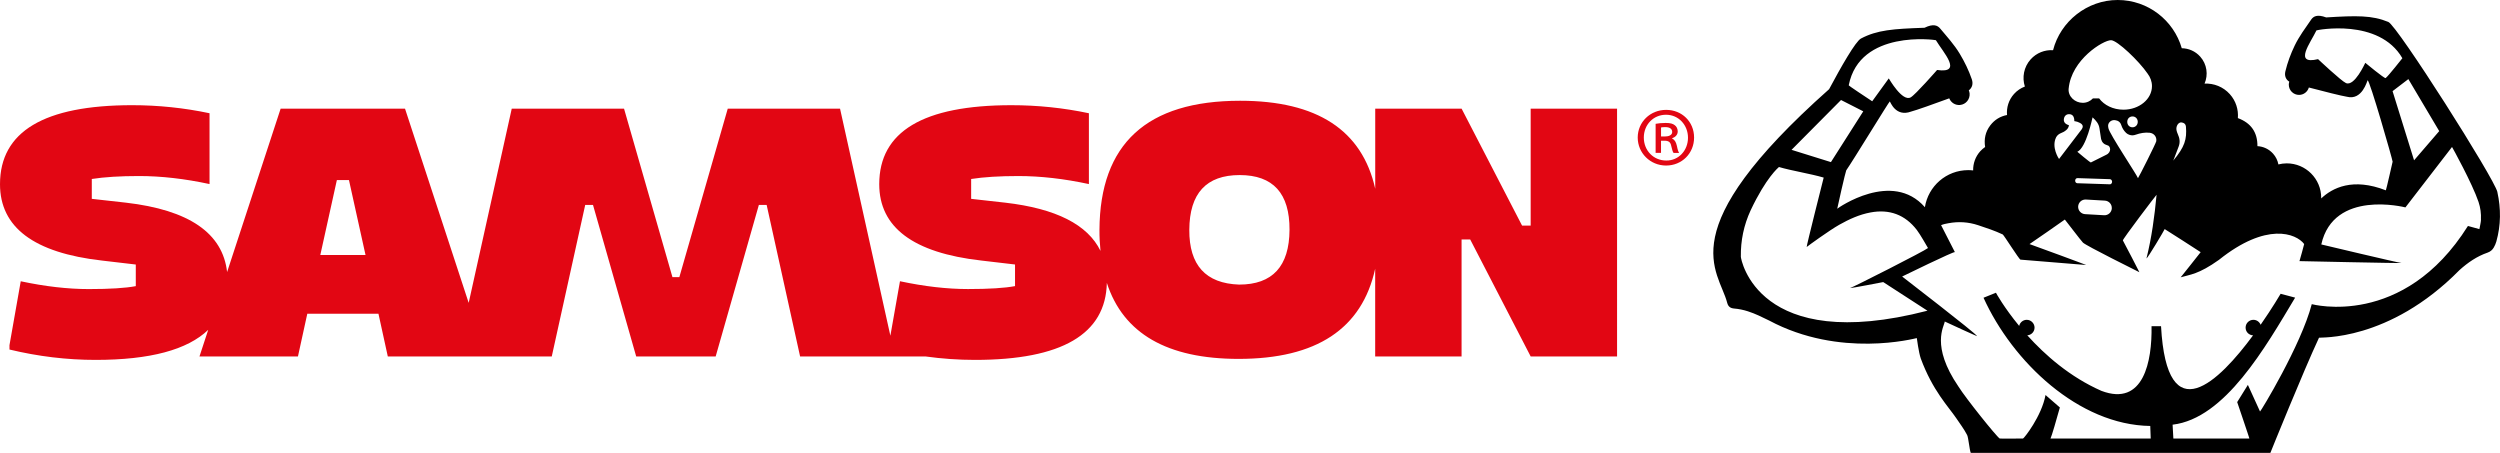 <?xml version="1.0" encoding="UTF-8"?><svg id="b" xmlns="http://www.w3.org/2000/svg" width="918.52" height="166.41" viewBox="0 0 918.52 166.41"><defs><style>.d{fill:#e20613;}</style></defs><g id="c"><path class="d" d="M562.4,82.9h-3.17l-22.22-42.97h-31.74v29.42c-4.82-21.53-21.35-32.33-49.64-32.33-34.28,0-51.5,15.81-51.68,47.42-.02,2.71.14,5.26.38,7.74-4.7-9.66-16.37-15.57-35.01-17.72l-12.51-1.4v-7.3c4.65-.72,10.43-1.08,17.33-1.08,8.15,0,16.79.98,25.93,2.95v-26.02c-9.33-1.97-18.82-2.96-28.47-2.96-32.37,0-48.56,9.67-48.56,29.01,0,15.87,12.48,25.23,37.45,28.06l12.44,1.46v7.94c-3.81.72-9.56,1.08-17.27,1.08s-16.04-.96-25-2.87l-3.53,20.02-18.49-83.42h-41.26l-17.78,61.89h-2.54l-17.78-61.89h-41.26l-15.82,71.35-23.39-71.35h-45.7l-19.67,60.03c-1.6-14.31-13.99-22.82-37.2-25.5l-12.51-1.4v-7.3c4.65-.72,10.43-1.08,17.33-1.08,8.15,0,16.79.98,25.93,2.95v-26.02c-9.33-1.97-18.82-2.96-28.47-2.96C16.18,38.66,0,48.33,0,67.67c0,15.87,12.48,25.23,37.45,28.06l12.44,1.46v7.94c-3.81.72-9.56,1.08-17.27,1.08s-16.04-.96-25-2.87l-4.14,23.49v1.59c10.54,2.54,21.09,3.81,31.67,3.81,19.94,0,33.71-3.69,41.35-11.05l-3.21,9.78h36.18l3.43-15.68h26.15l3.43,15.68h60.24l12.29-55.67h2.86l15.87,55.67h29.2l15.87-55.67h2.86l12.29,55.67h46.04c6.06.84,12.12,1.27,18.2,1.27,31.92,0,48.06-9.45,48.46-28.3,6.02,18.6,22.14,27.93,48.43,27.93,28.63,0,45.32-11.07,50.16-33.13v32.23h31.74v-42.98h3.17l22.22,42.98h31.74V39.93h-31.74v42.97ZM117.68,93.7l6.09-27.55h4.44l6.09,27.55h-16.63ZM455.26,104.56c-12.27-.42-18.37-7.13-18.3-20.12.07-13.42,6.25-20.12,18.52-20.12s18.37,6.71,18.3,20.12c-.07,13.42-6.25,20.12-18.52,20.12Z"/><path class="d" d="M612.19,40.37h-.06c-5.82,0-10.42,4.47-10.42,10.16s4.6,10.29,10.42,10.29,10.29-4.48,10.29-10.29-4.47-10.16-10.23-10.16ZM612.19,58.98c-4.73,0-8.24-3.71-8.24-8.44s3.51-8.38,8.12-8.38h.06c4.6,0,8.05,3.77,8.05,8.44s-3.45,8.44-7.99,8.38Z"/><path class="d" d="M614.37,50.92v-.13c1.09-.38,2.04-1.21,2.04-2.49,0-1.02-.45-1.85-1.09-2.3-.64-.51-1.53-.83-3.32-.83-1.47,0-2.62.13-3.71.32v10.68h1.98v-4.47h1.28c1.47,0,2.17.51,2.43,1.73.32,1.41.58,2.36.9,2.75h2.04c-.26-.38-.51-1.02-.83-2.62-.32-1.41-.83-2.24-1.72-2.62ZM611.62,50.15h-1.34v-3.32c.32-.06.77-.13,1.54-.13,1.85,0,2.56.77,2.56,1.79,0,1.21-1.34,1.66-2.75,1.66Z"/><path d="M310.52,29.34c.11.19,0,0,0,0h0Z"/><path d="M917.57,70.57c-1.1-4.98-36.8-61.16-40.08-62.51-6-2.47-11.63-2.35-22.84-1.66-3.34-1.25-4.71-.36-5.51.8-2.15,3.13-4.41,6.14-6.06,9.56-1.46,3.04-2.64,6.19-3.42,9.47-.39,1.62.17,3,1.44,3.78-.11.35-.18.71-.18,1.1,0,2.08,1.69,3.76,3.77,3.76,1.71,0,3.14-1.15,3.6-2.72,5.3,1.4,12.18,3.13,13.95,3.39,5.67,1.49,7.46-5.87,7.63-6.02.65-.6,9.24,29.38,9.2,29.89,0,0-2.39,10.53-2.49,10.52-12.16-4.75-19.66-.9-23.76,2.99,0-.08.01-.15.01-.23,0-7-5.67-12.67-12.67-12.67-1.06,0-2.08.15-3.06.39-.27-1.43-.92-2.8-1.96-3.96-1.53-1.71-3.61-2.64-5.74-2.75.03-5.13-2.38-8.53-7.19-10.31.25-3.1-.71-6.29-2.94-8.78-2.45-2.74-5.9-4.05-9.3-3.89,1.4-3.23.91-7.12-1.6-9.92-1.8-2.01-4.27-3.04-6.77-3.08-2.95-10.23-12.38-17.72-23.56-17.72s-21.02,7.84-23.73,18.44c-3.01-.18-6.08.96-8.25,3.39-2.51,2.81-3.18,6.62-2.11,9.97-1.48.56-2.86,1.47-3.99,2.73-1.97,2.2-2.8,5.01-2.56,7.73-2.46.47-4.55,1.7-6.16,3.81-1.82,2.39-2.34,5.08-1.89,7.94-.64.45-1.25.96-1.8,1.57-1.8,2.01-2.65,4.54-2.6,7.04-.59-.07-1.19-.11-1.8-.11-8.05,0-14.71,5.9-15.93,13.62-12.03-13.75-31.97.31-32.21.57.05-.51,3.08-13.76,3.31-14.1,2.45-3.51,15.85-25.47,16.02-25.34.19.15,2.11,5.84,7.8,3.74,1.8-.45,8.71-2.91,14.03-4.87.62,1.57,2.21,2.61,3.97,2.44,2.14-.2,3.71-2.11,3.51-4.25-.04-.4-.15-.77-.3-1.12,1.24-.93,1.67-2.4,1.12-4.04-1.13-3.3-2.65-6.43-4.45-9.42-2.03-3.37-4.66-6.24-7.18-9.25-.93-1.12-2.44-1.9-5.75-.29-11.62.4-17.42.83-23.36,3.96-1.99,1.05-7.32,10.41-11.7,18.61-58.76,52.2-40.57,66.38-37.45,78.47.36,1.39,1.15,2,2.56,2.12,1.72.14,3.4.49,5.05,1.02,2.72.87,5.26,2.14,7.81,3.39,26.05,13.92,53.4,6.6,54.25,6.45.04.16.66,5.17,1.46,7.5,4.35,11.8,10.19,17.72,13.04,21.94,1.37,2.03,2.86,3.99,3.99,6.18.48.92.88,5.57,1.34,6.56.27,0,109.9.01,110.07,0,.23-.6,12.11-29.99,17.87-42.32.11-.23,25.55,1.62,51.63-24.86,3.05-2.74,6.38-5.05,10.3-6.4.99-.34,1.79-.99,2.3-1.91.38-.68.71-1.4.92-2.15,1.69-6.03,1.73-12.1.38-18.2ZM876.49,28.69c-.36.28-7.46-5.61-7.46-5.61-.1.14-3.97,8.83-7.11,7.44-1.76-.78-10.25-8.79-10.25-8.79-9.19,2.23-2.72-6.06-.59-10.56.05-.12,22.97-4.65,31.57,10.22-.14.13-4.98,6.38-6.15,7.3ZM879.06,33.48c1.94-1.48,3.84-2.93,5.79-4.42,3.79,6.39,7.55,12.73,11.34,19.11-3.05,3.54-6.09,7.08-9.24,10.73-2.65-8.54-5.27-16.96-7.9-25.41ZM800.14,49.27c-.21-.47-.39-.97-.48-1.47-.11-.68,0-1.35.36-1.96.38-.63,1.03-.98,1.61-.85.95.19,1.42.65,1.5,1.53.38,4.68-.43,7.43-4.68,12.51.03.1,1.54-4.01,1.99-5.15.63-1.59.39-3.11-.3-4.61ZM792.25,51.84c-.1.74-6.38,13.19-6.74,13.62-.36-1.16-10.49-16.28-10.85-18.32-.06-.36-.15-.72-.12-1.08.11-1.2,1.25-2.07,2.51-1.92,1.12.14,1.95.67,2.32,1.81.35,1.11.94,2.08,1.79,2.89.37.36.79.56,1.27.72.76.25,1.46.21,2.25-.07,1.65-.58,3.37-.91,5.14-.71,1.56.18,2.63,1.48,2.42,3.05ZM775.15,67.71l-11.92-.39c-.46,0-.82-.44-.8-.96.01-.52.39-.94.85-.92l11.91.39c.46.01.82.44.81.97-.01.52-.39.94-.85.93ZM775.9,76.55c-.09,1.49-1.36,2.62-2.85,2.53l-6.98-.4c-1.49-.09-2.62-1.36-2.54-2.84.09-1.49,1.36-2.62,2.85-2.53l6.98.4c1.49.09,2.62,1.36,2.53,2.85ZM763.24,55.76c3.31-1.54,5.47-12.3,5.59-12.65,1.24,1.17,2.3,2.35,2.53,4.05.14,1.08.55,3.71.6,3.93.3,1.19,1.05,1.94,2.24,2.27,1.26.16,1.75,2.56-.39,3.53,0,0-5.46,2.75-5.61,2.8-.23.08-4.98-3.92-4.97-3.93ZM781.57,44.75c.01-1.16.85-1.99,1.97-1.97,1.08.02,1.89.87,1.89,1.98,0,1.14-.84,2.01-1.94,2.01-1.11,0-1.93-.86-1.92-2.02ZM760.04,32.58c.97-10.69,12.7-17.81,15.56-17.81,2.29,0,10.33,7.7,13.44,12.27,1.01,1.33,1.61,2.9,1.61,4.6,0,4.78-4.69,8.66-10.48,8.66-3.79,0-7.1-1.66-8.94-4.15h-2.27c-.94,1-2.26,1.63-3.74,1.63-2.87,0-5.45-2.33-5.19-5.19ZM755.43,50.43c1.06-1.76,2.27-1.33,3.75-2.67.53-.44.87-1.02.97-1.76-1.46-.42-2.06-1.23-1.84-2.43.2-1.07,1-1.7,2.05-1.62,1.18.09,1.76.92,1.77,2.56.4.08.82.12,1.2.27,1.17.43,2.61,1.18,1.49,2.74-.15.21-8.08,10.62-8.31,10.89-.14-.18-2.89-4.34-1.07-7.97ZM711.27,14.78c2.63,4.42,10.11,12.32.43,10.93,0,0-7.95,9.09-9.69,10.06-3.1,1.74-7.93-6.82-8.06-6.96l-6.09,8.4c-9.27-6.12-8.46-5.74-8.62-5.88,4.02-20.62,31.96-16.67,32.03-16.56ZM676.4,36.74l8.18,4.16-11.88,18.66-14.47-4.51,18.17-18.3ZM639.6,94.35c-.09-5.97,1.1-11.66,3.6-17.08,5.7-12.08,10.19-15.7,10.4-15.91,4.62,1.37,11.78,2.5,16.44,3.89-.06.24-6.43,25.41-6.25,25.5.58-.49,8.37-6.14,11.99-8.18,3.61-2.03,7.36-3.75,11.45-4.51,6.93-1.3,12.68.8,17.01,6.4,1.27,1.64,3.84,6.2,4.12,6.67-1.05.98-27.69,14.5-28.66,14.72.3.1,12.21-2.21,12.21-2.21,0,0,16.04,10.37,16.25,10.52-62.48,16.18-68.55-19.05-68.56-19.82ZM911.54,80.68c-.06,1.15-.38,2.3-.59,3.5-1.45-.4-2.79-.77-4.21-1.16-23.77,37.82-57.23,28.75-57.38,28.73-3.94,15.11-18.89,39.66-19.01,39.44-.12-.21-2.61-5.7-4.46-9.78l-3.93,6.32s4.61,13.54,4.47,13.38h-27.92s-.28-4.95-.28-5.08c19.28-2.26,34.11-28.49,45.02-46.68l-5.33-1.42c-.04.06-2.99,5.13-7.35,11.39-.42-1.06-1.44-1.82-2.66-1.82-1.58,0-2.86,1.28-2.86,2.86s1.22,2.78,2.74,2.85c-12.29,16.67-31.65,36.09-33.81-3.37h-3.49c.24,12.85-2.88,29.65-18.42,23.76-11.56-5.09-20.72-13.17-27.23-20.4,1.49-.1,2.67-1.32,2.67-2.84s-1.28-2.86-2.86-2.86c-1.37,0-2.5.96-2.79,2.24-5.55-6.74-8.48-12.04-8.53-12.19-1.53.62-3.02,1.22-4.57,1.84,10.66,23.52,34.96,46.75,61.26,47.11l.17,4.61h-36.82c.47-.91,2.2-6.98,3.44-11.41l-5.27-4.57c-1.43,7.81-7.95,15.99-8.26,15.98,0,0-8.61.09-8.58,0-1.21-.75-12.45-14.77-15.15-19.09-10.3-15.1-5.2-22.12-5.03-23.9,11.87,5.52,12.23,5.51,11.89,5.39-.42-1.04-27.34-21.72-27.55-21.92,0,0,19.3-9.44,19.38-8.96,0,0-4.88-9.61-5.07-9.91.9-.39,1.82-.54,2.72-.71,3.69-.69,7.3-.46,10.88.72,3.07,1.01,6.13,2.03,9.06,3.41.37.18,6.04,9.21,6.51,9.25,2.24.17,21.26,1.74,24.1,1.97.34.03-18.19-6.78-20.78-7.69.42-.21,12.77-8.85,12.98-9.01.12.1,6.02,7.87,6.66,8.48,1.28,1.22,19.83,10.41,20.73,10.87-.05-.16-5.25-10.22-6.07-11.68-.2-.36,12.23-16.72,12.38-16.77-.74,7.89-1.79,15.67-3.71,23.37.42,0,6.65-10.51,6.69-10.77,2.29,1.4,11.05,7.08,13.22,8.48.01.05-7.34,9.24-7.34,9.24,3.4-1.02,6.52-1.04,14.05-6.41,17.46-13.97,28.33-9.74,31.32-5.82.04.06-1.64,6.03-1.73,6.28,0,0,37.5.83,37.44.68-.86,0-29.21-6.76-29.42-6.81,4.53-20.3,30.61-13.68,30.91-13.61.82-1.12,16.92-21.98,17.12-22.2.16.22,7.39,13.29,9.74,20.19.71,2.1.99,4.28.88,6.48Z"/></g></svg>